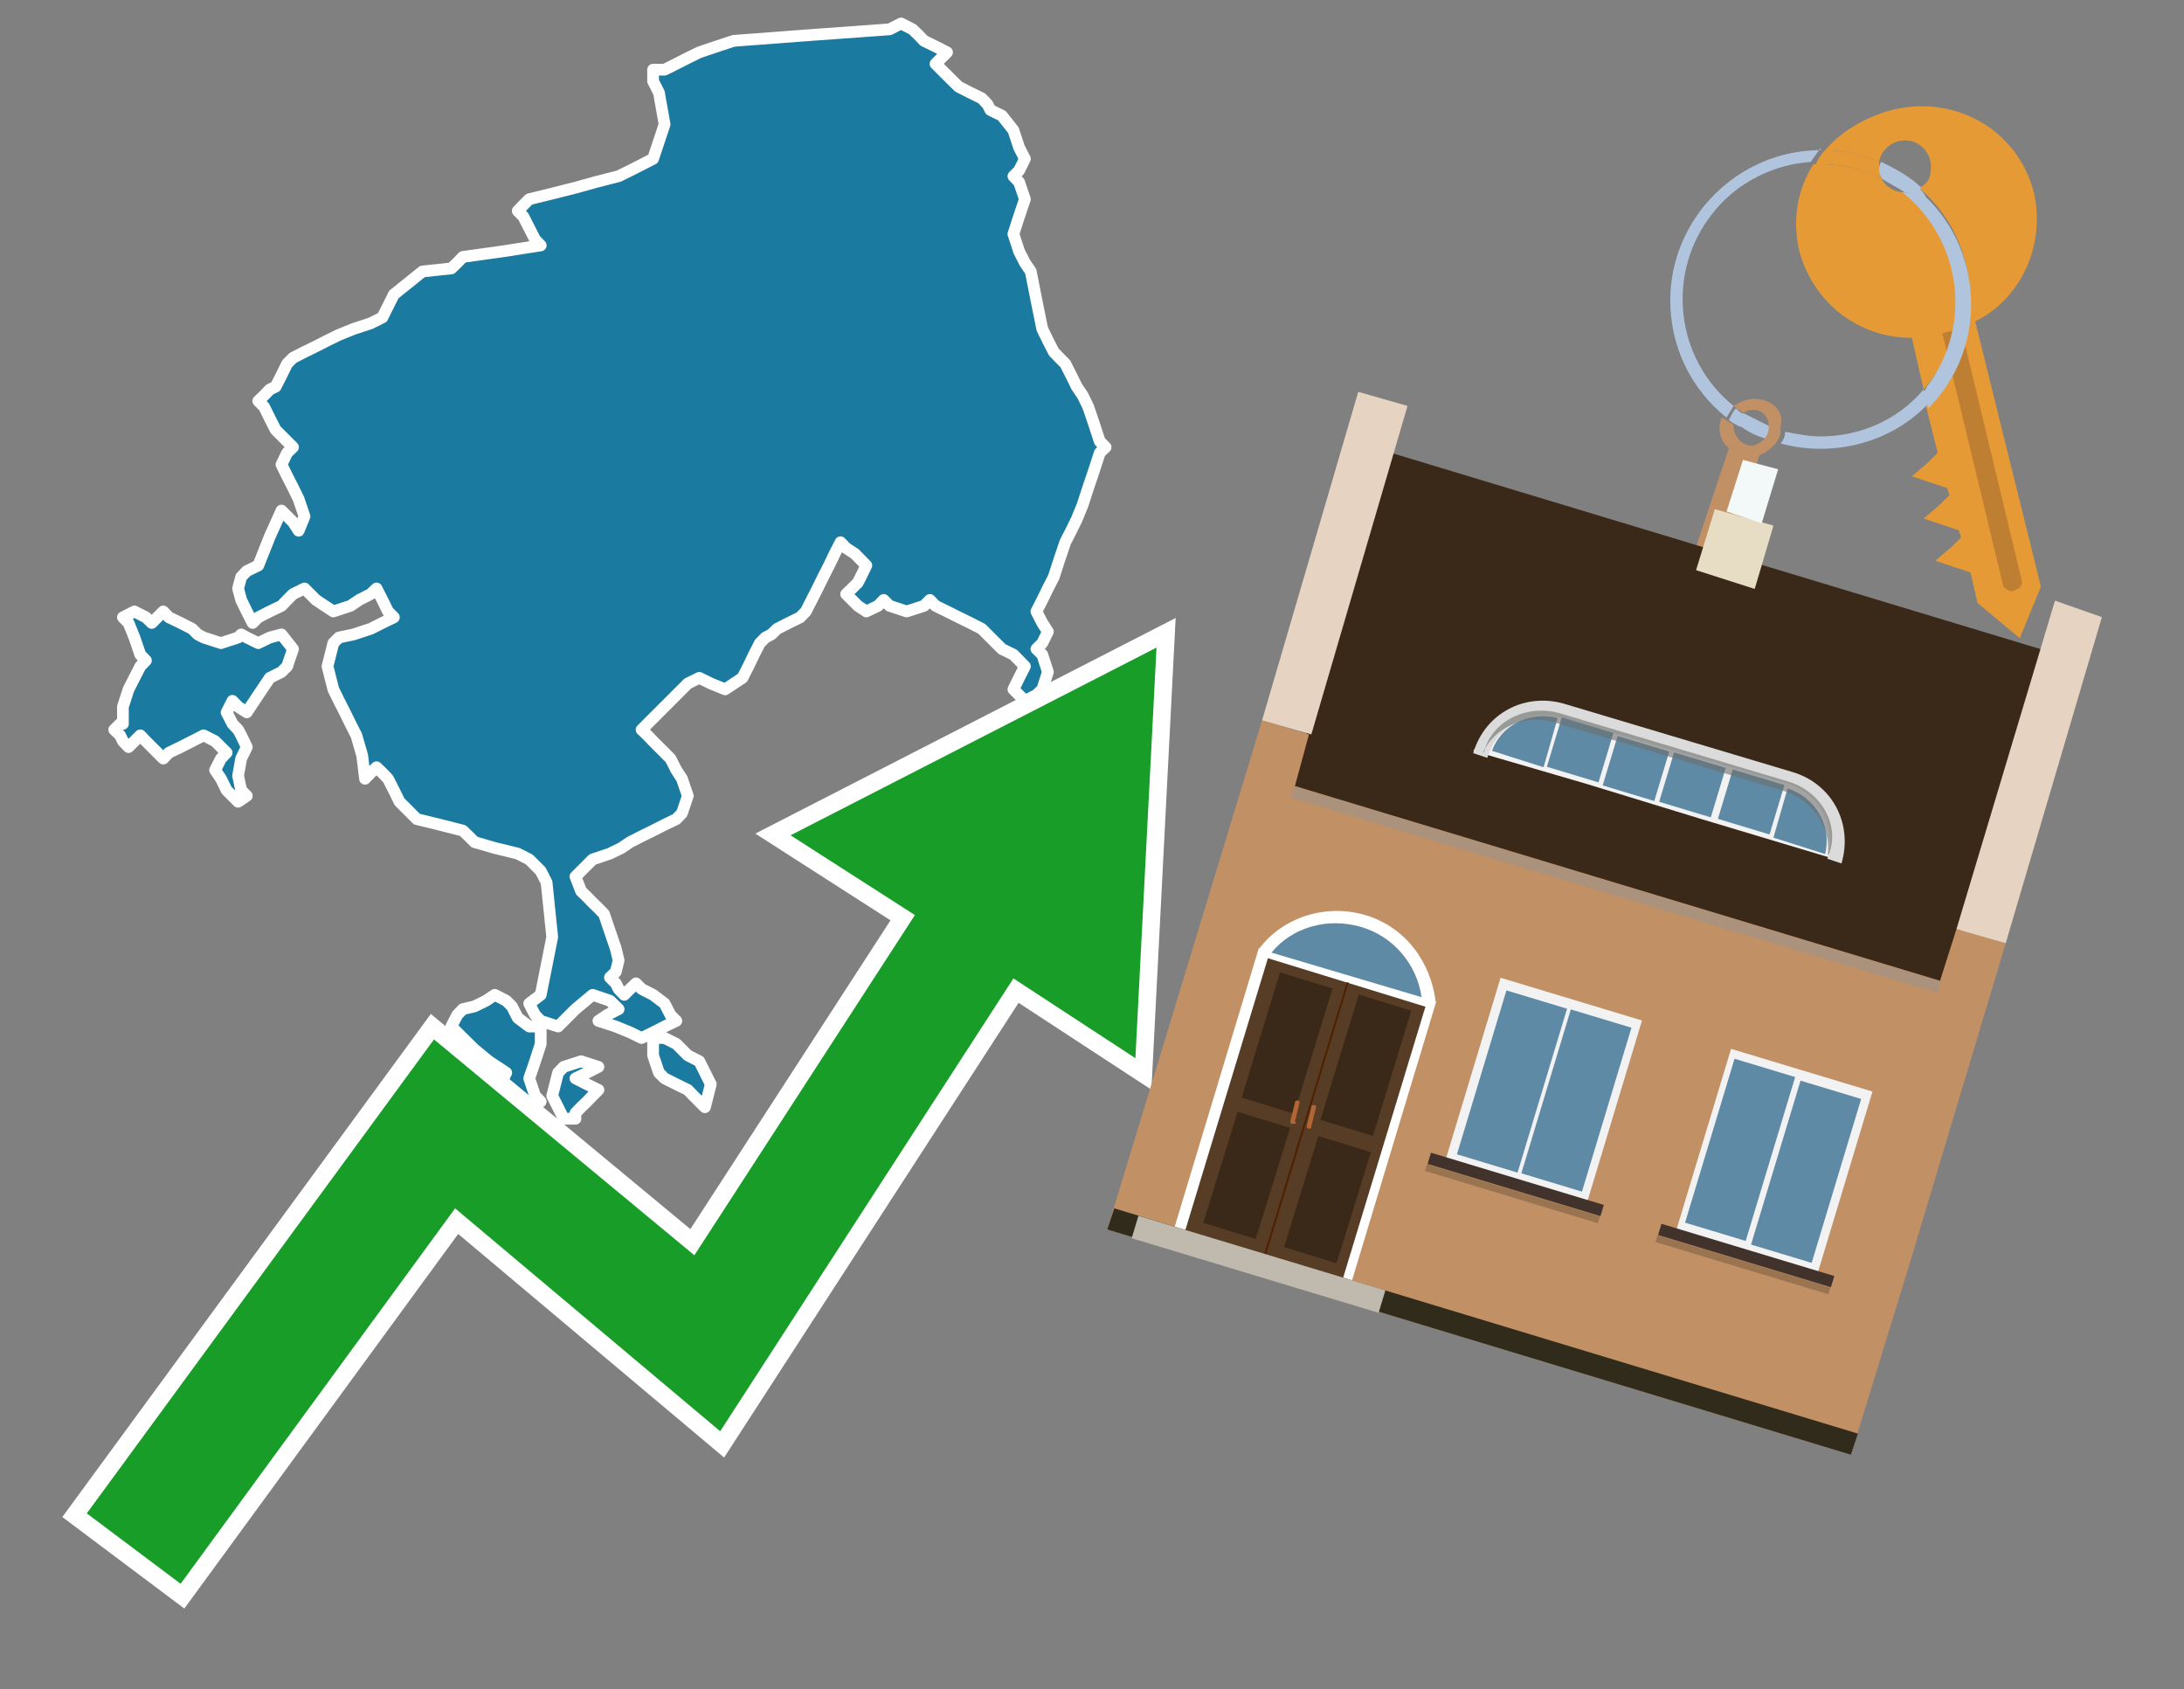 <?xml version="1.0" encoding="utf-8"?>
<!-- Generator: Adobe Illustrator 26.0.3, SVG Export Plug-In . SVG Version: 6.00 Build 0)  -->
<svg version="1.1" id="Text" xmlns="http://www.w3.org/2000/svg" xmlns:xlink="http://www.w3.org/1999/xlink" x="0px" y="0px"
	 width="93.1px" height="72px" viewBox="0 0 93.1 72" style="enable-background:new 0 0 93.1 72;" xml:space="preserve">
<rect x="0" y="0" width="93.1" height="72" fill="#808080" stroke="none"/>
<style type="text/css">
	.st0{fill:#1B7AA0;stroke:#FFFFFF;stroke-width:0.5;stroke-linejoin:round;}
	.st1{fill:none;stroke:#FFFFFF;stroke-width:1.5;stroke-miterlimit:10;}
	.st2{fill:#179D28;}
	.st3{fill:#E69A35;}
	.st4{fill:#B0C4DE;}
	.st5{fill:#C19065;}
	.st6{fill:#BF7F32;}
	.st7{fill-rule:evenodd;clip-rule:evenodd;fill:#3A2819;}
	.st8{fill-rule:evenodd;clip-rule:evenodd;fill:#C19065;}
	.st9{opacity:0.5;fill-rule:evenodd;clip-rule:evenodd;fill:#949494;}
	.st10{fill-rule:evenodd;clip-rule:evenodd;fill:#E6D3C1;}
	.st11{fill-rule:evenodd;clip-rule:evenodd;fill:#312B1B;}
	.st12{fill-rule:evenodd;clip-rule:evenodd;fill:#E7DDC4;}
	.st13{fill-rule:evenodd;clip-rule:evenodd;fill:#F3F9F8;}
	.st14{fill-rule:evenodd;clip-rule:evenodd;fill:#F2F2F2;}
	.st15{fill-rule:evenodd;clip-rule:evenodd;fill:#5F8AA5;}
	.st16{fill-rule:evenodd;clip-rule:evenodd;fill:#41322B;}
	.st17{opacity:0.2;fill-rule:evenodd;clip-rule:evenodd;}
	.st18{fill:#5F8AA5;}
	.st19{fill:#DADBDA;}
	.st20{fill:#BD7A53;}
	.st21{opacity:0.6;fill-rule:evenodd;clip-rule:evenodd;fill:#6D6E6D;}
	.st22{fill:#FFFFFF;}
	.st23{fill-rule:evenodd;clip-rule:evenodd;fill:#FFFFFF;}
	.st24{fill:#573D25;}
	.st25{fill:#3A2819;}
	.st26{fill:#502100;}
	.st27{fill-rule:evenodd;clip-rule:evenodd;fill:#C0B9AD;}
	.st28{fill:#B26635;}
</style>
<path class="st0" d="M23.05,44.49L22.81,45.23L22.56,45.96L22.81,46.7L23.05,46.95L22.56,47.19L22.07,47.44L21.82,47.68L21.58,47.93L21.33,48.17L21.09,48.3L20.84,48.54L20.72,49.03L20.23,49.53L19.73,49.77L19.49,50.02L19.24,50.51L19.0,51.0L18.75,50.75L18.51,50.51L18.26,50.26L17.77,50.02L17.28,49.53L18.01,49.03L18.75,48.3L19.73,47.68L20.72,47.44L20.84,47.19L21.09,46.7L21.33,46.21L21.58,45.72L20.84,45.23L20.23,44.73L19.73,44.24L19.24,43.75L19.49,43.26L19.73,43.01L20.23,42.89L20.72,42.65L21.09,42.4L21.58,42.65L21.82,42.89L22.07,43.38L22.56,43.75L23.05,43.75ZM24.03,47.68L23.54,46.7L23.79,45.72L24.03,45.47L24.77,45.23L25.51,45.47L25.02,45.72L24.53,45.96L25.02,46.21L25.51,46.45L25.26,46.7L25.02,46.95L24.77,47.19L24.53,47.44L24.53,47.68ZM5.24,30.12L5.48,29.38L5.73,28.89L5.98,28.4L6.22,28.15L5.98,27.9L5.73,27.17L5.48,26.55L5.24,26.31L5.73,26.06L6.22,26.31L6.47,26.55L6.71,26.31L6.96,26.06L7.2,26.31L7.7,26.55L8.19,26.8L8.43,27.04L8.68,27.17L9.42,27.41L10.15,27.17L10.28,27.04L10.52,27.17L11.01,27.41L11.5,27.17L12.0,27.04L12.49,27.66L12.24,28.4L12.0,28.64L11.5,28.89L11.01,29.62L10.52,30.36L10.15,30.12L9.91,29.87L9.66,30.36L9.91,30.85L10.15,31.1L10.28,31.34L10.52,31.84L10.28,32.33L10.15,33.06L10.28,33.68L10.52,33.92L10.15,34.17L9.66,33.68L9.42,33.19L9.17,32.82L9.42,32.33L9.66,32.08L9.42,31.84L9.17,31.59L8.68,31.34L8.19,31.59L7.7,31.84L7.2,32.08L6.96,32.33L6.71,32.08L6.47,31.84L6.22,31.59L5.98,31.34L5.73,31.59L5.48,31.84L5.24,31.59L5.12,31.34L4.87,31.1L5.12,30.85L5.24,30.85ZM28.33,44.24L28.83,44.49L29.07,44.73L29.32,44.98L29.81,45.23L30.3,46.21L30.05,47.19L29.81,46.95L29.56,46.7L29.32,46.45L28.83,46.21L28.33,45.96L28.09,45.72L27.84,44.98L27.84,44.24ZM28.33,2.97L28.83,2.72L29.32,2.47L29.81,2.23L30.55,1.98L31.28,1.74L34.6,1.49L37.92,1.25L38.41,1.0L38.9,1.25L39.15,1.49L39.39,1.74L39.88,1.98L40.37,2.23L40.13,2.47L39.88,2.72L40.13,2.97L40.37,3.21L40.62,3.46L40.87,3.7L41.36,3.95L41.85,4.19L42.09,4.44L42.22,4.69L42.71,4.93L43.2,5.55L43.44,6.28L43.69,6.77L43.44,7.27L43.2,7.51L43.44,7.76L43.69,8.49L43.44,9.23L43.2,9.97L43.44,10.71L43.69,11.2L43.94,11.57L44.18,12.79L44.43,14.02L44.67,14.51L44.92,15.0L45.16,15.25L45.41,15.5L45.66,15.99L45.9,16.48L46.15,16.85L46.39,17.34L46.64,18.08L46.88,18.81L47.13,19.06L46.88,19.3L46.64,20.04L46.39,20.78L46.15,21.52L45.9,22.13L45.66,22.62L45.41,23.11L45.16,23.85L44.92,24.59L44.67,25.08L44.43,25.57L44.18,26.06L44.43,26.55L44.67,26.92L44.43,27.41L44.18,27.66L44.43,27.9L44.67,28.64L44.43,29.38L44.18,29.62L43.69,29.87L43.2,29.38L43.44,28.89L43.69,28.4L43.2,27.9L42.71,27.66L42.46,27.41L42.22,27.17L42.09,27.04L41.85,26.8L41.36,26.55L40.87,26.31L40.37,26.06L39.88,25.82L39.64,25.57L39.39,25.82L38.65,26.06L37.92,25.82L37.67,25.57L37.43,25.82L36.93,26.06L36.57,25.82L36.32,25.57L36.07,25.32L36.32,25.08L36.57,24.83L36.69,24.59L36.93,24.1L36.44,23.6L36.07,23.36L35.83,23.11L35.58,23.6L35.34,24.1L35.09,24.59L34.85,25.08L34.6,25.57L34.35,26.06L34.11,26.31L33.62,26.55L33.13,26.8L32.88,27.04L32.63,27.17L32.39,27.41L32.14,27.9L31.9,28.4L31.65,28.89L30.91,29.38L30.3,29.13L29.81,28.89L29.32,29.13L29.07,29.38L28.83,29.62L28.58,29.87L28.33,30.12L28.09,30.36L27.84,30.61L27.6,30.85L27.35,31.1L27.6,31.34L27.84,31.59L28.09,31.84L28.33,32.08L28.58,32.33L28.83,32.82L29.07,33.19L29.32,33.92L29.07,34.66L28.83,34.91L28.33,35.15L27.84,35.4L27.35,35.64L26.86,35.89L26.49,36.14L26.0,36.38L25.26,36.63L24.53,37.36L24.77,37.98L25.02,38.22L25.26,38.47L25.51,38.71L25.75,38.96L26.0,39.7L26.25,40.43L26.37,40.93L26.25,41.42L26.0,41.66L26.25,41.91L26.37,42.15L26.61,42.4L26.86,42.15L27.11,41.91L27.35,42.15L27.84,42.4L28.33,42.77L28.58,43.26L28.83,43.51L28.33,43.75L27.84,44.0L27.35,44.24L26.86,44.0L26.25,43.75L25.51,43.51L25.88,43.26L26.37,43.01L26.25,42.89L26.0,42.65L25.26,42.4L24.53,43.01L23.79,43.75L23.05,43.51L22.81,43.26L22.56,42.77L23.05,42.4L23.54,39.94L23.3,37.61L23.05,37.12L22.56,36.63L22.07,36.38L21.09,36.14L20.23,35.89L19.98,35.64L19.73,35.4L18.75,35.15L17.77,34.91L17.52,34.66L17.28,34.42L17.03,34.17L16.79,33.68L16.54,33.19L16.3,32.94L16.05,32.7L15.8,32.94L15.56,33.19L15.44,32.2L15.19,31.34L14.94,30.85L14.7,30.36L14.45,29.87L14.21,29.38L13.96,28.4L14.21,27.41L14.45,27.17L15.07,27.04L15.8,26.8L16.3,26.55L16.79,26.31L16.54,26.06L16.3,25.57L16.05,25.08L15.8,25.32L15.31,25.57L14.94,25.82L14.21,26.06L13.47,25.57L12.98,25.08L12.49,25.32L12.24,25.57L12.0,25.82L11.5,26.06L11.01,26.31L10.77,26.55L10.52,26.06L10.28,25.57L10.15,25.08L10.28,24.59L10.52,24.34L11.01,24.1L11.5,22.87L12.0,21.76L12.49,22.25L12.73,22.62L12.98,22.01L12.73,21.27L12.49,20.78L12.24,20.29L12.0,19.8L12.24,19.3L12.49,19.06L12.24,18.81L12.0,18.57L11.75,18.32L11.5,17.83L11.26,17.34L11.01,17.09L11.26,16.85L11.5,16.6L11.75,16.48L12.0,15.99L12.24,15.5L12.49,15.25L12.98,15.0L13.47,14.76L13.96,14.51L14.45,14.27L15.07,14.02L15.8,13.78L16.3,13.53L16.79,12.55L18.01,11.57L19.24,11.44L19.49,11.2L19.73,10.95L21.45,10.71L23.05,10.46L22.81,10.21L22.56,9.72L22.31,9.23L22.07,8.99L22.31,8.74L22.56,8.49L23.54,8.25L24.53,8.0L25.39,7.76L26.37,7.51L26.86,7.27L27.35,7.02L27.84,6.77L28.33,5.3L28.09,3.95L27.84,3.46L27.84,2.97Z"/>
<polygon class="st1" points="49.3,27.6 33.7,35.6 39,39 29.6,53.5 18.5,44.3 3.7,64.5 7.7,67.5 19.4,51.5 30.7,61 43.2,41.7 
	48.4,45.1 "/>
<polygon class="st2" points="49.3,27.6 33.7,35.6 39,39 29.6,53.5 18.5,44.3 3.7,64.5 7.7,67.5 19.4,51.5 30.7,61 43.2,41.7 
	48.4,45.1 "/>
<path class="st3" d="M80.2,7.6c0-0.1-0.1-0.2-0.1-0.3c0-0.1,0-0.3,0-0.4c-0.7-0.3-1.5-0.5-2.3-0.5c-0.2,0.2-0.3,0.4-0.4,0.6
	c0.1,0,0.2,0,0.3,0C78.5,7,79.4,7.2,80.2,7.6z"/>
<path class="st4" d="M77.6,6.4c-3.5,0-6.4,2.9-6.4,6.4c0,2,0.9,3.8,2.4,5c0.1-0.2,0.2-0.3,0.3-0.5c-2.5-2-2.9-5.7-0.9-8.2
	c1-1.3,2.6-2.1,4.2-2.2c0.1-0.2,0.3-0.4,0.4-0.6V6.4z"/>
<path class="st3" d="M84.2,13.7c2-1,3-3.3,2.5-5.5C86,5.5,83.3,4,80.6,4.7c-1.1,0.3-2.1,0.9-2.8,1.7c0.8,0,1.6,0.2,2.3,0.5
	c0.1-0.6,0.7-1,1.3-0.9c0.6,0.1,1,0.7,0.9,1.3c0,0.3-0.2,0.6-0.5,0.7c2.7,2.3,2.9,6.4,0.6,9c-0.1,0.1-0.2,0.2-0.3,0.3l0.5,2
	l-0.4,0.4l-0.7,0.6l0.9,0.3l0.6,0.2l0.1,0.3l-0.4,0.4L82,22.1l0.9,0.3l0.6,0.2l0.1,0.3l-0.4,0.4l-0.7,0.6l0.9,0.3l0.6,0.2l0.3,1.3
	l1.8,1.5L87,25L84.2,13.7z"/>
<path class="st3" d="M81.2,8.2c-0.4,0-0.8-0.2-1-0.6C79.4,7.2,78.5,7,77.6,7c-0.1,0-0.2,0-0.3,0c-0.7,1.1-0.9,2.4-0.6,3.7
	c0.6,2.2,2.5,3.7,4.8,3.7l0.5,2.2c2.1-2.4,1.9-6.1-0.6-8.2C81.3,8.3,81.2,8.3,81.2,8.2z"/>
<path class="st4" d="M74.1,18.1c0.4,0.3,0.8,0.5,1.2,0.6c0.1-0.1,0.2-0.3,0.2-0.5l0,0c-0.4-0.2-0.8-0.4-1.2-0.6
	C74.2,17.8,74.1,17.9,74.1,18.1z"/>
<path class="st4" d="M74.4,17.7c-0.2-0.1-0.3-0.2-0.4-0.3c-0.1,0.1-0.2,0.3-0.3,0.5c0.1,0.1,0.3,0.2,0.5,0.3
	C74.1,17.9,74.2,17.8,74.4,17.7z"/>
<path class="st5" d="M74.8,17c-0.3,0-0.6,0.1-0.9,0.3c0.1,0.1,0.3,0.2,0.4,0.3c0.3-0.2,0.8-0.2,1,0.2c0.1,0.1,0.1,0.3,0.1,0.4l0,0
	c0,0.4-0.3,0.7-0.7,0.8c-0.4,0-0.7-0.3-0.8-0.7c0,0,0,0,0-0.1v-0.1c-0.2-0.1-0.3-0.2-0.5-0.3c-0.2,0.4-0.1,1,0.3,1.3l-1.7,5.1
	l1.3,0.3l1.7-5.1c0.3-0.1,0.5-0.3,0.7-0.5c0.1-0.2,0.2-0.3,0.2-0.5c0-0.1,0-0.1,0-0.2C76.1,17.5,75.5,17,74.8,17z"/>
<path class="st6" d="M86,25.1l-0.2,0.1c-0.2,0-0.3-0.1-0.4-0.2l0,0l-2.6-10.8l0.8-0.2l2.6,10.8C86.2,24.9,86.1,25.1,86,25.1L86,25.1
	z"/>
<path class="st4" d="M80.1,7.3c0,0.1,0.1,0.2,0.1,0.3c0.3,0.2,0.7,0.4,1,0.6c0.1,0,0.2,0,0.3,0c0.1,0,0.3-0.1,0.4-0.2
	c-0.5-0.5-1.1-0.8-1.7-1.1C80.1,7,80.1,7.2,80.1,7.3z"/>
<path class="st4" d="M77.6,18.6c-0.5,0-1-0.1-1.5-0.2c0,0.2-0.1,0.4-0.2,0.5c2.2,0.6,4.7,0,6.3-1.7L82,16.6
	C80.9,17.9,79.3,18.6,77.6,18.6z"/>
<path class="st4" d="M81.8,8c-0.1,0.1-0.2,0.1-0.4,0.2c-0.1,0-0.2,0-0.3,0c2.5,2,3,5.6,1.1,8.2c-0.1,0.1-0.1,0.2-0.2,0.3l0.2,0.7
	c2.5-2.5,2.4-6.6-0.1-9C82,8.2,81.9,8.1,81.8,8L81.8,8z"/>
<g>
	<polygon class="st7" points="82.9,42 55,33.6 59.3,19.3 87.1,27.7 82.9,42 	"/>
	<polygon class="st8" points="81.3,54.2 85.5,40.2 83.4,39.6 82.7,41.8 55.2,33.5 55.8,31.3 53.8,30.7 47.2,52.4 78.9,62 	"/>
	
		<rect x="54.5" y="37.7" transform="matrix(0.957 0.289 -0.289 0.957 13.909 -18.316)" class="st9" width="28.8" height="0.5"/>
	<polygon class="st10" points="85.5,40.2 83.4,39.6 87.6,25.6 89.6,26.3 85.5,40.2 	"/>
	<polygon class="st10" points="55.9,31.3 53.8,30.7 57.9,16.7 60,17.3 55.9,31.3 	"/>
	<polygon class="st11" points="78.9,62 79.2,61.1 47.5,51.5 47.2,52.4 78.9,62 	"/>
	<polygon class="st12" points="75.6,22.4 73.1,21.7 72.3,24.3 74.8,25.1 75.6,22.4 	"/>
	<polygon class="st13" points="75.8,20 74.3,19.6 73.6,21.8 75.1,22.3 75.8,20 	"/>
	<g>
		
			<rect x="62.7" y="42.5" transform="matrix(-0.957 -0.289 0.289 -0.957 115.347 110.133)" class="st14" width="6.3" height="8.2"/>
		<g>
			
				<rect x="63.6" y="45.6" transform="matrix(0.289 -0.957 0.957 0.289 2.833 97.694)" class="st15" width="7.3" height="2.7"/>
			
				<rect x="60.8" y="44.8" transform="matrix(0.289 -0.957 0.957 0.289 1.662 94.435)" class="st15" width="7.3" height="2.7"/>
		</g>
		
			<rect x="60.8" y="50.2" transform="matrix(-0.957 -0.289 0.289 -0.957 111.902 117.445)" class="st16" width="7.7" height="0.5"/>
		
			<rect x="60.7" y="50.7" transform="matrix(-0.957 -0.289 0.289 -0.957 111.55 118.193)" class="st17" width="7.7" height="0.3"/>
	</g>
	<g>
		
			<rect x="72.4" y="45.4" transform="matrix(-0.957 -0.289 0.289 -0.957 133.617 118.741)" class="st14" width="6.3" height="8.2"/>
		<g>
			
				<rect x="73.3" y="48.6" transform="matrix(0.289 -0.957 0.957 0.289 6.95 109.146)" class="st15" width="7.3" height="2.7"/>
			
				<rect x="70.6" y="47.7" transform="matrix(0.289 -0.957 0.957 0.289 5.779 105.888)" class="st15" width="7.3" height="2.7"/>
		</g>
		
			<rect x="70.5" y="53.1" transform="matrix(-0.957 -0.289 0.289 -0.957 130.172 126.053)" class="st16" width="7.7" height="0.5"/>
		
			<rect x="70.4" y="53.6" transform="matrix(-0.957 -0.289 0.289 -0.957 129.82 126.801)" class="st17" width="7.7" height="0.3"/>
	</g>
	<g>
		<path class="st14" d="M76.3,33c2,0.6,2.2,3.7,2.2,3.7l0,0l-6-1.8l-4.9-1.5L62.8,32l0,0c0,0,1.9-2.4,3.9-1.8L76.3,33z"/>
		<path class="st18" d="M77.8,36.4c0.3-1.2-0.4-2.4-1.6-2.8l-0.6,2.1L77.8,36.4z"/>
		<g>
			<path class="st19" d="M76.2,33.4c1.4,0.4,2.1,1.9,1.7,3.2l0.6,0.2c0.5-1.7-0.4-3.4-2.1-3.9l-9.7-2.9c-1.7-0.5-3.4,0.4-3.9,2.1
				l0.6,0.2c0.4-1.4,1.9-2.1,3.2-1.7L76.2,33.4z"/>
		</g>
		<g>
			<path class="st20" d="M74.1,35.4L74.1,35.4L74.1,35.4C74.1,35.4,74.1,35.4,74.1,35.4C74.1,35.4,74.1,35.4,74.1,35.4z"/>
			
				<rect x="74.4" y="35.2" transform="matrix(0.289 -0.957 0.957 0.289 18.881 96.43)" class="st19" width="0" height="0.6"/>
		</g>
		<g>
			<path class="st18" d="M63.6,32l2.2,0.7l0.6-2.1C65.2,30.3,64,30.9,63.6,32z"/>
		</g>
		<g>
			
				<rect x="64.7" y="32.3" transform="matrix(0.289 -0.957 0.957 0.289 14.812 85.112)" class="st19" width="0" height="0.6"/>
		</g>
		
			<rect x="73.5" y="33.1" transform="matrix(0.957 0.289 -0.289 0.957 13.093 -20.124)" class="st18" width="2.3" height="2.2"/>
		
			<rect x="71" y="32.4" transform="matrix(0.957 0.289 -0.289 0.957 12.78 -19.459)" class="st18" width="2.3" height="2.2"/>
		
			<rect x="68.6" y="31.7" transform="matrix(0.957 0.289 -0.289 0.957 12.466 -18.794)" class="st18" width="2.3" height="2.2"/>
		
			<rect x="66.2" y="30.9" transform="matrix(0.957 0.289 -0.289 0.957 12.153 -18.129)" class="st18" width="2.3" height="2.2"/>
		<path class="st21" d="M66.5,30.4c-1.4-0.4-2.8,0.3-3.2,1.5c0,0.1,0,0.1-0.1,0.2c0.5-1.1,1.8-1.7,3.1-1.3l9.7,2.9
			c1.3,0.4,2.1,1.6,1.9,2.8c0-0.1,0.1-0.1,0.1-0.2c0.4-1.2-0.4-2.6-1.8-3L66.5,30.4z"/>
	</g>
	<g>
		<path class="st22" d="M61.2,42.7c-0.2-1.7-1.3-3.2-3-3.7c-1.7-0.5-3.5,0.1-4.5,1.4l-0.9,3.1c0.2,1.7,1.3,3.1,3,3.6
			c1.7,0.5,3.5-0.1,4.5-1.4L61.2,42.7z"/>
		
			<rect x="51.7" y="41.3" transform="matrix(0.957 0.289 -0.289 0.957 16.119 -14.054)" class="st23" width="7.9" height="12.4"/>
		<g transform="matrix( 0.861, 0, 0, 0.861, 2148,666.7) ">
			<g>
				<g id="Symbol_9_0_Layer2_0_MEMBER_8_MEMBER_12_MEMBER_0_FILL_00000060021201590598459050000000066037270783187345_">
					<path class="st24" d="M-2432-726.9l7.8,2.4l-4.1,13.5l-7.8-2.4L-2432-726.9z"/>
				</g>
			</g>
		</g>
		<g transform="matrix( 0.861, 0, 0, 0.861, 2148,666.7) ">
			<g>
				<g id="Symbol_9_0_Layer2_0_MEMBER_8_MEMBER_12_MEMBER_2_MEMBER_1_FILL_00000132060489121638774550000007330903994898771113_">
					<path class="st25" d="M-2435.2-713.8l1.7-5.5l2.6,0.8l-1.7,5.5L-2435.2-713.8z"/>
				</g>
			</g>
		</g>
		<g transform="matrix( 0.861, 0, 0, 0.861, 2148,666.7) ">
			<g>
				<g id="Symbol_9_0_Layer2_0_MEMBER_8_MEMBER_12_MEMBER_2_MEMBER_1_FILL_00000176730692291766165980000016523489373208341399_">
					<path class="st25" d="M-2433.3-720l1.9-6.2l2.6,0.8l-1.9,6.2L-2433.3-720z"/>
				</g>
			</g>
		</g>
		<g transform="matrix( 0.861, 0, 0, 0.861, 2148,666.7) ">
			<g>
				<g id="Symbol_9_0_Layer2_0_MEMBER_8_MEMBER_12_MEMBER_2_MEMBER_1_FILL_00000082362931983957889100000005224260879095784090_">
					<path class="st26" d="M-2432.2-712.2l4.1-13.5l0.1,0l-4.1,13.5L-2432.2-712.2z"/>
				</g>
			</g>
		</g>
		<rect x="53.2" y="48.4" transform="matrix(0.289 -0.957 0.957 0.289 -13.453 89.698)" class="st27" width="1" height="11"/>
		<path class="st28" d="M55.1,47.9L55.1,47.9c-0.1,0-0.1-0.1-0.1-0.1l0.2-0.8c0-0.1,0.1-0.1,0.1-0.1l0,0c0.1,0,0.1,0.1,0.1,0.1
			l-0.2,0.8C55.3,47.9,55.2,47.9,55.1,47.9z"/>
		<g transform="matrix( 0.861, 0, 0, 0.861, 2148,666.7) ">
			<g>
				<g id="Symbol_9_0_Layer2_0_MEMBER_8_MEMBER_12_MEMBER_2_MEMBER_1_FILL_00000013159148457552116620000004647169029062916774_">
					<path class="st25" d="M-2428.6-711.8l1.7-5.5l-2.6-0.8l-1.7,5.5L-2428.6-711.8z"/>
				</g>
			</g>
		</g>
		<g transform="matrix( 0.861, 0, 0, 0.861, 2148,666.7) ">
			<g>
				<g id="Symbol_9_0_Layer2_0_MEMBER_8_MEMBER_12_MEMBER_2_MEMBER_1_FILL_00000048498788352989995860000015174018544838236605_">
					<path class="st25" d="M-2426.8-718.1l1.9-6.2l-2.6-0.8l-1.9,6.2L-2426.8-718.1z"/>
				</g>
			</g>
		</g>
		<path class="st28" d="M55.8,48.1L55.8,48.1c0.1,0,0.1,0,0.1-0.1l0.2-0.8c0-0.1,0-0.1-0.1-0.1l0,0c-0.1,0-0.1,0-0.1,0.1l-0.2,0.8
			C55.7,48,55.7,48.1,55.8,48.1z"/>
		<g>
			<path class="st18" d="M60.6,42.5c-0.2-1.4-1.2-2.6-2.6-3s-2.9,0-3.8,1.1L60.6,42.5z"/>
		</g>
	</g>
</g>
</svg>
